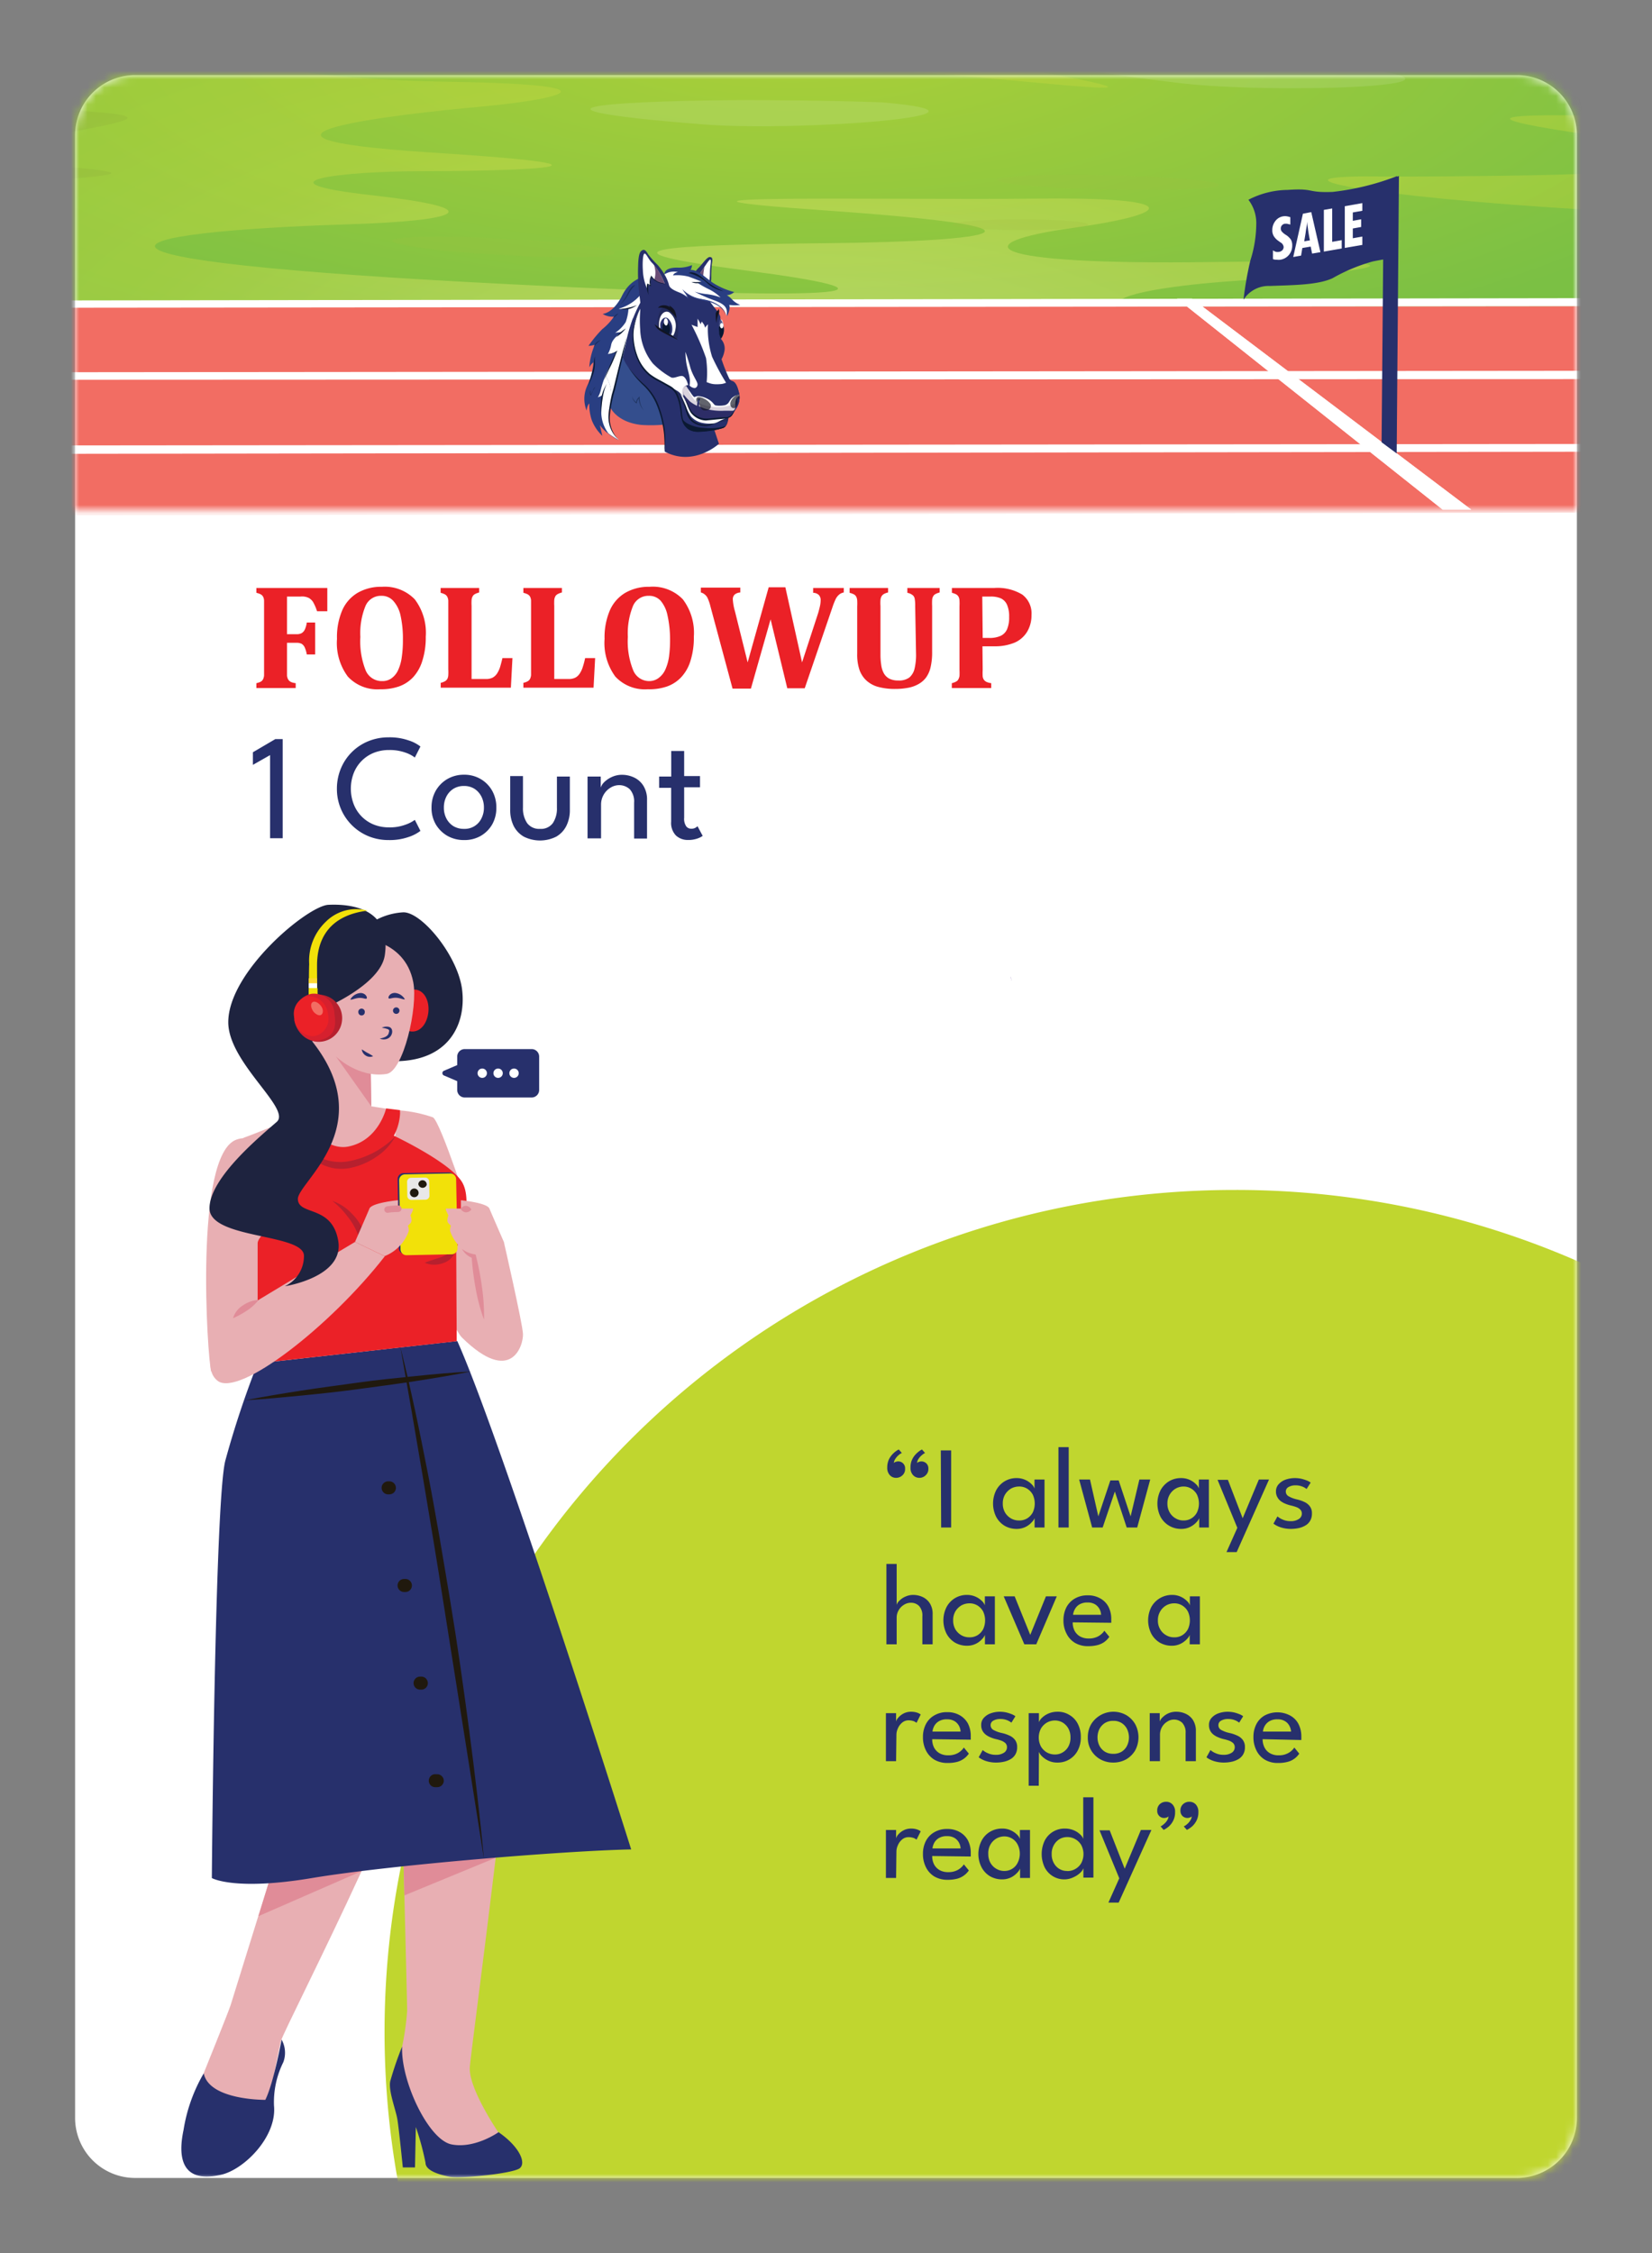 <svg xmlns="http://www.w3.org/2000/svg" width="198" height="270" fill="none"><rect width="100%" height="100%" fill="#808080" stroke="none"/><g clip-path="url(#a)"><path fill="#fff" d="M181.8 9H16.2A7.2 7.2 0 0 0 9 16.2v237.6a7.2 7.2 0 0 0 7.2 7.2h165.6a7.2 7.2 0 0 0 7.2-7.2V16.2a7.2 7.2 0 0 0-7.2-7.2z"/><mask id="b" width="180" height="252" x="9" y="9" maskUnits="userSpaceOnUse" style="mask-type:luminance"><path fill="#fff" d="M181.8 9H16.2A7.2 7.2 0 0 0 9 16.2v237.6a7.2 7.2 0 0 0 7.2 7.2h165.6a7.2 7.2 0 0 0 7.2-7.2V16.2a7.2 7.2 0 0 0-7.2-7.2z"/></mask><g mask="url(#b)"><mask id="c" width="185" height="79" x="5" y="-17" maskUnits="userSpaceOnUse" style="mask-type:luminance"><path fill="#fff" d="M189.52-16.43H5.66v77.58h183.86v-77.58z"/></mask><g mask="url(#c)"><path fill="url(#d)" d="M190.311-16.59H5.051v61.31h185.26v-61.31z"/><path fill="url(#e)" d="M4.82 7.09v36.64H190.5V6.15L4.82 7.09z"/><g opacity=".43" style="mix-blend-mode:multiply"><path fill="url(#f)" d="M148.18 33.65c18-1.23 25.55-2.66-2.77-2.25-28.32.41-29.59-2.31-16.95-4.07 12.64-1.76 13.3-3.73-4.13-3.53-17.43.2-54.33-.61-25.12 1.44 29.21 2.05 20.66 3.69 0 3.9-20.66.21-28.67.82-9.75 3.28s15.77 3.86-28.39 1.64c-58.39-2.94-48.28-6.27-19.25-7.18 13.09-.41 17.39-1.84 2.77-3.48-14.62-1.64-3.25-2.88 5.57-2.88s30.19-.41 1.59-2.24c-28.6-1.83-3.53-4.65 5.57-5.47 9.1-.82 18-2.64-3-3-21-.36-31.86-3.03-10.59-5.08C65 2.68 87.39 2.41 87.39 2.41c9.09.14 36.06 1.14 22.06 2.7-14 1.56-16.26 2.49-2.1 3.37 14.16.88 40 4.25 15-.3-23.59-4.3 38.19-3.37 68.17-1.61V-5.74l-185.7.95v41.61h129.62c-2.05-1.26 4.56-2.54 13.74-3.17zM47.18-3c19.34-1.52 60.39-1.89 60.39-1.89 16.16-.33 53.58 1.44 29.49 1.89-24.09.45-27.51-.24-17.74.59 9.77.83 35.94 2.22 18.68 2.22-17.26 0-61-2.94-47.77-1.16 13.23 1.78 27.62 2.8 3.84 2.13C70.29.11 32.28 4.32 42.92 2 53.56-.32 67.51-.81 60.73-1.83 53.95-2.85 28.5-1.56 47.18-3z"/><path fill="url(#g)" d="M190.5 16.16v-2.32c-10.89-.15-14.36.22 0 2.32z"/><path fill="url(#h)" d="M165.31 21.15c-14.8-.18-1.52 2.44 25.19 4v-4.37c-3.95.28-20.59.42-25.19.37z"/></g><path fill="#A0BD41" d="M126.61 4.48s-26.86.24-10.1 1.82c16.76 1.58 13.11 1.47 7.55 1.83-5.56.36.77 1.58 11.61.61 10.84-.97 13.82-1.46 6-1.77-7.82-.31-18.95-1.28-12.82-1.64 6.13-.36-2.24-.85-2.24-.85z" opacity=".17"/><path fill="#A0BD41" d="M130.42 26.92c0 .36-3.64.65-8.13.65s-8.13-.29-8.13-.65c0-.36 3.64-.64 8.13-.64s8.13.28 8.13.64z" opacity=".21"/><path fill="#A0BD41" d="M73.66 30.32c0 .55-6.06.66-13.42.25-7.36-.41-13.3-1.18-13.24-1.72.06-.54 6-.66 13.4-.25 7.4.41 13.3 1.18 13.26 1.72zm72.46-8.15c0 .48-6 .73-13.4.56-7.4-.17-13.34-.73-13.32-1.19.02-.46 6-.74 13.4-.56 7.4.18 13.34.71 13.32 1.19z" opacity=".17"/><path fill="#fff" d="M105.64 12.26s-15.7-.59-28.43 0-4.54 1.74 7.06 2.65c11.6.91 38.78-1.19 21.37-2.65zm57.201-4.1s-15.66-1.22-28.4-1.11c-12.74.11-4.64 1.53 6.89 2.9 11.53 1.37 38.8.37 21.51-1.79z" opacity=".11"/><path fill="#808D38" d="M4.82 13v3.51c12.91-2.4 14.96-2.68 0-3.51zm2.04 6.9-2-.15v1.94c9.14-.69 12.41-.94 2-1.79z" opacity=".13"/><path fill="#F26D63" d="m4.82 36.82 185.89-.13-.92 24.75-185.56.32.59-24.94z"/><path fill="#fff" d="m4.23 36.01 187.58-.28v.96l-187.58.19v-.87zm0 8.6 187.58-.18v1l-187.58.08v-.9zm0 8.77 189.67-.18v.93l-189.67.26v-1.01z"/><path fill="#fff" d="M142.87 35.79h-1.79l31.84 25.29h3.42l-33.47-25.29z"/><path fill="#fff" d="M142.87 35.79h-1.79l31.84 25.29h3.42l-33.47-25.29z"/></g><path fill="#27306C" d="M167.45 21.1a30.83 30.83 0 0 1-7.72 1.9c-3.17.12-2.12-.47-5.41-.24-1.634.02-3.24.425-4.69 1.18.64.84.972 1.874.94 2.93a14.674 14.674 0 0 1-.71 4.35 40.441 40.441 0 0 0-.82 4.7 3.558 3.558 0 0 1 3.17-1.65c2.82-.11 5.76-.11 7.52-.94a20.865 20.865 0 0 1 4.81-2c1.77-.35 2.71-.47 2.71-.47l.2-9.76z"/><path fill="#27306C" d="m165.59 53 1.81 1.34.27-33.25-1.81.64-.27 31.27z"/><path fill="#fff" d="M152.57 31.05V30c.111.082.237.143.37.18a.918.918 0 0 0 .37 0 .682.682 0 0 0 .4-.21.564.564 0 0 0 .14-.38.719.719 0 0 0-.39-.55.906.906 0 0 1-.16-.12 1.994 1.994 0 0 1-.63-.62 1.339 1.339 0 0 1-.18-.71 1.768 1.768 0 0 1 .37-1.11 1.449 1.449 0 0 1 1.36-.56c.146.024.29.06.43.11v.88l-.41-.1H154a.59.59 0 0 0-.36.2.55.55 0 0 0-.13.38.534.534 0 0 0 .1.33c.137.161.299.3.48.41.253.152.472.357.64.6.106.207.158.438.15.67.012.415-.126.82-.39 1.14a1.66 1.66 0 0 1-1 .58 1.449 1.449 0 0 1-.46 0 1.077 1.077 0 0 1-.46-.07zm2.43-.25 1.16-5.19 1-.19 1.1 4.8-1 .17-.17-.84-1 .17-.15.91-.94.17zm1.33-1.88.67-.12a18.606 18.606 0 0 1-.33-2.25c0 .39-.11.77-.16 1.17-.05.4-.13.79-.19 1.2h.01zm2.34 1.23v-5l1-.17v4l1.14-.2v1l-2.14.37zm2.51-.44v-5l2.1-.37v.92l-1.14.2v1l1-.18v.92l-1 .18v1.17l1.14-.2v1l-2.1.36z"/><path fill="#C0D62F" d="M191.7 152.32a102.392 102.392 0 0 0-43.7-9.72c-56.28 0-101.91 45.17-101.91 100.89S91.72 344.38 148 344.38a102.271 102.271 0 0 0 43.7-9.73V152.32z"/><path fill="#E8AFB3" d="M60.39 148.83s2.21 9.64 2.29 11c.08 1.36-1.39 6.28-7.31.46-1.15-1.12-5.2-10.66-5.2-10.66s6.46-3.42 10.22-.8zm-32.08-12.25c-5.07 1.89-3.45 26.22-3 27.78 0 0 3.42-2.49 6.22-8.93 3.23-7.38 1.74-20.71-3.22-18.85z"/><path fill="#E8AFB3" d="M34 134.44s-3.24 1.35-4.7 1.87c-2.13.74 2.48 13.36 2.48 13.36S37 146.88 37 142a10.216 10.216 0 0 0-3-7.56z"/><path stroke="#20190E" stroke-linecap="round" stroke-linejoin="round" stroke-width=".39" d="M31 141.58c1.11 2.47 1.25 5.25 1.38 7.95"/><path fill="#E8AFB3" d="M48 133.07c1.326.115 2.633.394 3.89.83.92.51 4.64 12.08 4.64 12.08s-8.74-3-9.43-4.82c-.69-1.82.9-8.09.9-8.09z"/><path fill="#27306C" d="M48.2 245.24a40.375 40.375 0 0 0-1.43 4.18c-.23 1.15.67 3.41.86 4.57.19 1.16.65 5.75.65 5.75h1.46l.1-4.84c.483 1.398.87 2.828 1.16 4.28 0 .92 1.56 1.41 2.87 1.67s7.55-.38 8.4-1c.85-.62 0-2.61-2.54-4.35 0 0-4.94 1-6.24.25-1.3-.75-3.71-3.11-5.29-10.51z"/><path fill="#E8AFB3" d="M61.58 196.81c1.24 1.95-5.08 48.36-5.27 50.9-.19 2.54 3.42 7.82 3.42 7.82s-2.82 2-5.61 1.45c-2.79-.55-6.12-7.68-5.92-11.74a32.35 32.35 0 0 0 .6-4.26c0-1.3-1.06-42.17-1.06-42.17s12.61-3.96 13.84-2z"/><path fill="#E08C98" d="m59.41 222.63-10.94 4.51-.2-7.71 11.14 3.2z"/><path fill="#342838" d="m42.89 212.84 3.08-6.39 3.23 1.65-6.31 4.74z"/><path fill="#E8AFB3" d="M33.64 244.66s-1.28 6.15-1.3 7c0 0-8.63 4.27-7.92-3.23 0 0 3.12-7.72 3.23-8.17.11-.45 11-34.91 12.6-41.89 0 0 10.33-.82 11.18 2.72 1.42 5.91-17.25 41.67-17.79 43.57z"/><path fill="#E08C98" d="m43.34 224.23-12.37 5.4 3.16-10.2 9.21 4.8z"/><path fill="#27306C" d="M31.8 251.64s-6.73.07-7.38-3.18a19.487 19.487 0 0 0-2.42 6.78c-.52 2.46-.8 6.61 4.53 5.37 2.77-.65 6.67-4.57 6.31-8.27a10.75 10.75 0 0 1 1.12-5.22 3.24 3.24 0 0 0-.21-2.7s-.95 5.22-1.95 7.22z"/><path fill="#E8AFB3" d="m37.56 133.07-1.73.52s2 5.49 6.19 4.72c4.19-.77 4.26-5.45 4.26-5.45l-1.78-.28-6.94.49z"/><path fill="#27306C" d="M30.88 163.38A113.373 113.373 0 0 0 27 175.06c-1.26 5-1.61 50-1.61 50s2.68 1.56 12 0 30.21-3.27 38.26-3.43c0 0-15.36-48.65-20.84-60.92l-23.93 2.67z"/><path fill="#EB2127" d="m35.83 133.59-1.87.85s2.84 6.07 8.5 5a6.42 6.42 0 0 0 5.5-6.4l-1.68-.21s-.88 3.78-4.44 4.55c-3.23.73-6.01-3.79-6.01-3.79z"/><path fill="#EB2127" d="M46.83 135.92s6.77 3.13 8.46 5.6c1.69 2.47-.61 8.15-.61 8.15l.06 11.06-23.86 2.65v-14.37c0-1.39 4.74-3.47 4.95-12.64a9.507 9.507 0 0 0 11-.45z"/><path fill="#B7202E" d="M39.83 143.92a5.49 5.49 0 0 1 2.27 1.45 6.066 6.066 0 0 1 1.53 2.33 2.73 2.73 0 0 1-.79 2.76 3.055 3.055 0 0 1-2.59.83 3.618 3.618 0 0 0 2.14-1.24 2.303 2.303 0 0 0 .5-2.13 7.63 7.63 0 0 0-1.24-2.14 9.436 9.436 0 0 0-1.82-1.86zm14.85 5.75a2.355 2.355 0 0 1-1.52 1.68c-.364.139-.75.21-1.14.21-.383 0-.761-.081-1.11-.24.72-.29 1.36-.45 2-.69a9.315 9.315 0 0 0 1.77-.96zm-18.87-12.61a9.507 9.507 0 0 0 2.77 1.76 5.768 5.768 0 0 0 3.09.36 10.515 10.515 0 0 0 5.72-3A7.06 7.06 0 0 1 45 138.7a8.49 8.49 0 0 1-3.21 1.3 6.034 6.034 0 0 1-1.79 0 6.378 6.378 0 0 1-4.19-2.89v-.05z"/><path fill="#27306C" d="m48.518 150.272 5.409-.09a.71.71 0 0 0 .698-.721l-.137-8.269a.71.71 0 0 0-.722-.698l-5.41.089a.71.71 0 0 0-.697.722l.137 8.269a.71.71 0 0 0 .722.698z"/><path fill="#F2E109" d="m48.73 150.421 5.41-.108a.711.711 0 0 0 .695-.725l-.165-8.27a.71.71 0 0 0-.724-.695l-5.41.108a.71.71 0 0 0-.696.724l.165 8.27a.71.71 0 0 0 .725.696z"/><path fill="#E9E8E8" d="m49.308 143.794 1.69-.028a.48.48 0 0 0 .472-.488l-.028-1.689a.48.48 0 0 0-.488-.472l-1.69.028a.48.48 0 0 0-.472.488l.028 1.689a.48.48 0 0 0 .488.472z"/><path fill="#20190E" d="M51.14 142a.519.519 0 0 1-1-.09.497.497 0 0 1 .358-.453.48.48 0 0 1 .203-.017.51.51 0 0 1 .44.56zm-.97 1a.52.52 0 1 1-.47-.57.528.528 0 0 1 .47.57z"/><path fill="#E8AFB3" d="M42.55 148.83s1.44-3.3 1.73-4c.29-.7 3.42-1 3.42-1v1h1.77c.17 0-.28.82-.28.82s.29.65 0 .94l-.3.3c.081.203.115.422.1.64a4.996 4.996 0 0 1-2.89 3l-3.55-1.7z"/><path stroke="#E08C98" stroke-linecap="round" stroke-linejoin="round" stroke-width=".78" d="M47.73 144.85s-.77 0-1.28.1"/><path fill="#E8AFB3" d="M60.39 148.83s-1.44-3.3-1.73-4c-.29-.7-3.42-1-3.42-1v1h-1.77c-.17 0 .28.82.28.82s-.29.65 0 .94l.3.3a1.45 1.45 0 0 0-.1.64 4.997 4.997 0 0 0 2.89 3l3.55-1.7z"/><path fill="#E08C98" d="M55.21 144.85a.75.75 0 0 1 .67-.34.769.769 0 0 1 .61.44.799.799 0 0 1-.298.252.8.8 0 0 1-.382.078.774.774 0 0 1-.6-.43z"/><path fill="#E8AFB3" d="M42.55 148.83s-12.88 7.69-13.88 8.39c-1 .7-5.16 6.15-2.62 8.23s13.59-6.56 20.07-14.9l-3.57-1.72z"/><path fill="#E08C98" d="M31 155.78c-.4.504-.88.94-1.42 1.29-.524.346-1.076.647-1.65.9a2.738 2.738 0 0 1 1.21-1.55 3.604 3.604 0 0 1 1.86-.64zm24.37-6.11c.437.338.954.558 1.5.64a.19.19 0 0 1 .18.15v.06c.315 1.238.555 2.493.72 3.76a23.48 23.48 0 0 1 .24 3.86 22.022 22.022 0 0 1-1-3.73 32.598 32.598 0 0 1-.48-3.83l.2.21a2.192 2.192 0 0 1-.82-.45 2.643 2.643 0 0 1-.54-.67z"/><path fill="#20190E" d="m58 222.75-4.85-30.67c-.8-5.11-1.65-10.21-2.51-15.32-.86-5.11-1.74-10.19-2.64-15.28 1.26 5 2.31 10.09 3.3 15.18.99 5.09 1.83 10.19 2.68 15.3.85 5.11 1.57 10.23 2.25 15.36.68 5.13 1.29 10.27 1.77 15.43z"/><path fill="#20190E" d="M29.44 167.8c2.23-.45 4.47-.81 6.71-1.16 2.24-.35 4.49-.63 6.74-.95 2.25-.32 4.5-.54 6.75-.77 2.25-.23 4.52-.44 6.79-.56-2.23.45-4.47.81-6.71 1.16-2.24.35-4.49.63-6.74.94-2.25.31-4.5.55-6.75.77-2.25.22-4.52.44-6.79.57z"/><path fill="#1E233F" d="M43.27 111.56a7.853 7.853 0 0 1 5.09-2.23c2.21 0 6.4 5.09 7 9.08.7 4.84-2.21 10.74-12.83 8.12-13.66-3.36-4.35-12.74.74-14.97z"/><path fill="#E8AFB3" d="m37.42 124.18.14 8.88 4.14 2.87 2.8-3.35-.13-8.51-6.95.11z"/><path fill="#E08C98" d="m40.27 126.61 4.23 5.97-.07-4.68-4.16-1.29z"/><path fill="#EB2127" d="M51.34 121.32c-.16 1.4-1 2.39-2.05 2.29-1.05-.1-1.72-1.37-1.56-2.77.16-1.4 1-2.36 2.06-2.25 1.06.11 1.7 1.33 1.55 2.73z"/><path fill="#E8AFB3" d="M40.27 126.61s2.68 2.62 6.06 2.09c2-.3 3.79-8 3.2-11-1-5.26-6.8-5.59-7.93-5.2-.92.32-3.31 5.16-3.56 8-.14 1.6.96 4.35 2.23 6.11z"/><path fill="#1E233F" d="M39.36 108.43c-2.47.11-12 8-12 14.07 0 4.86 7.59 10.37 5.81 11.94-1.78 1.57-8.06 6.67-8.06 10.36 0 3.69 11.21 3 11.32 5.65a4.002 4.002 0 0 1-2.29 3.69s7.13-1.08 6.4-5.43c-.73-4.35-4.76-3-4.84-5-.08-2 9.85-8.64 1.73-18.9l1.34-3.94s6.83-2.82 7.35-6.4c.75-5.14-3.23-6.2-6.76-6.04z"/><path fill="#27306C" d="M45.76 123.16c.251-.124.536-.162.81-.11a.518.518 0 0 1 .4.33.81.81 0 0 1 0 .49.94.94 0 0 1-.63.64c-.27.079-.56.062-.82-.05.53-.1 1-.27 1.08-.7.07-.25.08-.32-.12-.43a3.489 3.489 0 0 0-.72-.17z"/><path fill="#B7202E" d="M41 122.21a2.801 2.801 0 1 1-5.586-.414 2.801 2.801 0 0 1 5.587.414z"/><path fill="#20190E" d="M38.65 123.74a2.102 2.102 0 0 1-1.26-.25 1.183 1.183 0 0 1-.55-1.23 1.697 1.697 0 0 1 .67-1.16 1.442 1.442 0 0 1 1.26-.22c-.401.021-.783.18-1.08.45a1.589 1.589 0 0 0-.47 1 .89.89 0 0 0 .34.94c.33.223.7.383 1.09.47z"/><path fill="#27306C" d="M43.72 121.29a.378.378 0 0 1-.223.366.385.385 0 0 1-.422-.07.388.388 0 0 1-.125-.266.389.389 0 0 1 .549-.416.382.382 0 0 1 .212.249.389.389 0 0 1 .01.167v-.03zm4.16-.2a.388.388 0 0 1-.222.372c-.07.033-.148.044-.224.033a.393.393 0 0 1-.322-.29.39.39 0 1 1 .768-.115zM42 119.75a1.548 1.548 0 0 1 1.2-.75c.62 0 .85.52.75.65-.1.13-.42-.1-.93-.06-.51.04-1.02.31-1.02.16zm6.51-.03a1.518 1.518 0 0 0-1.18-.73c-.62 0-.85.52-.75.64.1.12.42-.09.93-.06s1 .3 1 .15zm-5.15 6.04c.28.15.46.3.68.41.22.11.42.23.68.4a.923.923 0 0 1-.88-.07 1.007 1.007 0 0 1-.48-.74z"/><path fill="#20190E" d="M46.67 177.52h-.15a.78.78 0 1 0 0 1.56h.15a.78.78 0 1 0 0-1.56zm1.92 11.7h-.16a.78.78 0 1 0 0 1.56h.16a.777.777 0 0 0 .78-.78.78.78 0 0 0-.78-.78zm1.91 11.7h-.15a.78.78 0 1 0 0 1.56h.15a.778.778 0 0 0 .78-.78.782.782 0 0 0-.78-.78zm1.91 11.7h-.15a.775.775 0 0 0-.8.456.78.78 0 0 0 .8 1.094h.15a.78.78 0 0 0 .78-.77.791.791 0 0 0-.78-.78z"/><path fill="#F2E109" d="M38.05 120.17S38 118 38 115.68c0-3.22 1.53-6 6.06-6.55a5.152 5.152 0 0 0-5 1.32 6.448 6.448 0 0 0-2 5.09c-.07 1.53 0 4.65 0 4.65l.99-.02z"/><path fill="#F2E109" d="M37 120.19h1.06v-1.76H37v1.78"/><path fill="#FFD832" d="M37 117.83h1v-.59h-1v.59z"/><path fill="#fff" d="M37 117.83v.58h1v-.58h-1z"/><path fill="#D6202E" d="M35.3 122.18a2.598 2.598 0 0 1 2-3.08 2.454 2.454 0 0 1 1.924.567 2.437 2.437 0 0 1 .856 1.813c.24 1.53.08 2.81-1.89 3.21-1.32.27-2.72-1-2.93-2.51"/><path fill="#EB2127" d="M35.28 122a2.14 2.14 0 0 1 1.63-2.62 2.357 2.357 0 0 1 2.4 2.2 2.12 2.12 0 0 1-1.65 2.59 2.299 2.299 0 0 1-2.38-2.17z"/><path fill="#F26D63" d="M37.54 121.19c-.29-.42-.34-.89-.1-1.08.24-.19.68 0 1 .4.32.4.33.88.09 1.08-.24.2-.67 0-1-.4"/><path fill="#27306C" d="M55.7 131.52h8.02a.9.9 0 0 0 .9-.9v-4a.9.9 0 0 0-.9-.9H55.7a.9.9 0 0 0-.9.9v4a.9.9 0 0 0 .9.9z"/><path fill="#27306C" d="m53.18 128.33 2.34-1v2.54l-2.34-1a.307.307 0 0 1-.157-.27.307.307 0 0 1 .157-.27z"/><path fill="#fff" d="M61.61 129.17a.56.56 0 1 0 0-1.12.56.56 0 0 0 0 1.12zm-1.91 0a.56.56 0 1 0 0-1.12.56.56 0 0 0 0 1.12zm-1.9 0a.56.56 0 1 0 0-1.12.56.56 0 0 0 0 1.12z"/><path fill="#293E82" d="M71.59 43a4.233 4.233 0 0 1-.5.45c-.193.154-.35.349-.46.57A8.08 8.08 0 0 1 72.82 39c.8-.57.8-1.05.8-1.05a2.36 2.36 0 0 1-1.38-.32c.41-.11 1.2-.27 2.16-1.89.28-.48 1.26-3.34 5.34-2.65.67.11 1.65-.1 2.09 0l-.49.64-3.24 4.11s-1 3.95-1.78 4.94a46.843 46.843 0 0 0-2.78 5.73s-.05.16-.11.43l-.34-.23a7.3 7.3 0 0 1-.93-.85l-.29-.33-.12-.15c-.66-.85-1.07-1.78-.73-2.34a2.91 2.91 0 0 0 .57-2.04z"/><path fill="#0B1932" d="M76.13 34.18c-.34 0-.57.31-1 1.15a5.405 5.405 0 0 1-.82 1.19 4.29 4.29 0 0 0 1-1.23c.21-.414.486-.79.82-1.11z" opacity=".45"/><path fill="#293E82" d="M73.85 37.52a6.81 6.81 0 0 1-1.67 1.93 15.274 15.274 0 0 0-1.65 2 3.661 3.661 0 0 0 2.52-1.24 6.12 6.12 0 0 0 .8-2.69z"/><path fill="#fff" d="M72 46.77c.144-.603.332-1.194.56-1.77.12-.3.26-.6.41-.89a16.15 16.15 0 0 0 .89-2 2.1 2.1 0 0 1-1 .31 3.57 3.57 0 0 0 .4-1.14c.19-.84 1.29-1.45 1.31-1.49-.15 0-.82.08-.85.1a4.26 4.26 0 0 0 1.28-1.3c.18-.513.292-1.048.33-1.59-.39.07-.79.07-1.18 0a5.329 5.329 0 0 0 2.95-2.1c.55-.63 1.63-.53 2.46-.61.451-.06.905-.093 1.36-.1l-2.82 3.65s-1 3.95-1.78 4.94a46.85 46.85 0 0 0-2.78 5.73s-.05.16-.11.43l-.34-.23a3.931 3.931 0 0 0 1.06 4 7.862 7.862 0 0 1-1.24-.79 4.25 4.25 0 0 1-.84-2.35 10.18 10.18 0 0 1 .09-1.71c0-.32.07-.54.07-.54-.108.089-.23.16-.36.21-.08.035-.164.062-.25.08a1 1 0 0 0 .13-.23c.108-.192.192-.397.25-.61z"/><path fill="#344E8D" d="M75.87 38.13c-.27.64-.57 2.11-1.24 4.58-.89 2.3-1 4.65-1.54 6 0 0 .71 1.87 3.75 2.21a17.25 17.25 0 0 0 4.64-.31s-.57-2.1-.88-3.63a25.537 25.537 0 0 1-.29-4.29l-4.44-4.56z"/><path fill="#875941" d="m72.48 51-.09-.17.16-.42c-.03.15-.05.34-.07.59z"/><path fill="#27306C" d="M75 41.22a16.48 16.48 0 0 1 2.83-6.67l5.64 6.12a42.36 42.36 0 0 0 .91 6.83c.67 2.4 1.79 5.68 1.79 5.68s-3 2.79-6.5.94a21.148 21.148 0 0 0-.14-3.12 18.397 18.397 0 0 0-1-3.1c-.61-1.43-3.22-3.12-3.94-5.23a39.268 39.268 0 0 1-1.24 4.94c.56-1.83 1.14-4.16 1.65-6.39z"/><path fill="#27306C" d="M80.29 34.23a7.91 7.91 0 0 0-1.47-2.48 11.606 11.606 0 0 1-1.14-1.28c-.26-.43-.46-.7-.83-.39-.37.31-.36 1.55-.38 2.21-.018 1.06.042 2.12.18 3.17.06.49.13 1 .14 1.42.18.26 1.18-.17 1.18-.17l2.32-2.48z"/><path fill="#fff" d="M79.77 34.29a7.61 7.61 0 0 0-1.56-2.73c-.49-.46-.71-1.13-.94-1.17-.23-.04-.28 1.21-.22 2a5.86 5.86 0 0 0 .89 2.91c.29.27.28 0 .68-.38.353-.262.74-.474 1.15-.63z"/><path fill="#492455" d="M78.31 33.78a2.58 2.58 0 0 0 .2-1.55 4.214 4.214 0 0 0-.12-.48 8.05 8.05 0 0 1 1.38 2.54 4.77 4.77 0 0 0-1.15.62c-.4.34-.39.65-.68.38a1.62 1.62 0 0 1-.31-.51 4 4 0 0 0 .68-1z" opacity=".81"/><path fill="#27306C" d="M78 34.25a1.459 1.459 0 0 1 .11-1.13c.262.389.656.67 1.11.79.252.018.495.097.71.23L78.23 36s-.21-.3-.44-.59a2.18 2.18 0 0 1-.17-1.31c.12.065.247.116.38.15zm6.73 1.81c.305-.887.48-1.813.52-2.75a15.7 15.7 0 0 1 .07-1.68c.09-.48.13-.81-.24-.83-.37-.02-1 1-1.41 1.35a5.561 5.561 0 0 0-1.33 2.57c-.19 1-.25 1.67-.25 1.67l2.64-.33z"/><path fill="#fff" d="M84.56 35.75c.34-1.01.518-2.065.53-3.13 0-.66.18-1.34.07-1.5-.11-.16-.71.88-1.16 1.48a5.88 5.88 0 0 0-.75 2.54c0 .39-.08.49.33.45a2.67 2.67 0 0 1 .98.16z"/><path fill="#492455" d="M84 32.6c.14-.18.29-.4.43-.61-.07.33-.118.663-.14 1a7.64 7.64 0 0 0 .33 2.56l-.06.19a2.66 2.66 0 0 0-1-.16c-.41 0-.31-.06-.33-.45A5.88 5.88 0 0 1 84 32.6z" opacity=".81"/><path fill="#fff" d="M86.49 38.28a1.671 1.671 0 0 1 .16 1.28c-.2.65-.52.76-.52.76s-.21 0-.25-.73a1.7 1.7 0 0 1 .61-1.31z"/><path fill="#4C5588" d="M86 39.5a1.49 1.49 0 0 0 .37 1.09 1.83 1.83 0 0 0 .39-1 1.999 1.999 0 0 0-.5-1.46A2.74 2.74 0 0 0 86 39.5z"/><path fill="#081732" d="M86.54 38.74A1.58 1.58 0 0 1 86.7 40c-.19.65-.51.77-.51.77s-.22 0-.25-.73a1.741 1.741 0 0 1 .6-1.3z"/><path fill="#fff" d="M86.31 38.93a.38.38 0 0 0 .13.41c.1 0 .22 0 .25-.21a.37.37 0 0 0-.13-.41c-.1-.05-.22.04-.25.21z"/><path fill="#27306C" d="M85.66 48.5c1.11 1 1.71 1.2 1.66 1.52-.1.56-.19 1.1-.71 1.29a12.5 12.5 0 0 1-2.88.4c-.63 0-1.91-.07-2.08-2.24-.08-1.1-.48-2.68-1.29-3.07 0 0 4.18 1.13 5.3 2.1z"/><path fill="#111422" d="M85.66 48.5c1.11 1 1.71 1.2 1.66 1.52 0 .15 0 .3-.09.45h-.12l-.51.07c-.23 0-2.32.5-3.6-.7-.26-.25-.44-.56-.68-.84a5.196 5.196 0 0 0-.85-.84 2.73 2.73 0 0 0-1.07-1.75s4.14 1.12 5.26 2.09z" opacity=".2"/><path fill="#0B1932" d="M82.31 50.7a4.42 4.42 0 0 0 2 .57c.551.06 1.108.06 1.66 0a5.51 5.51 0 0 0 1-.22.85.85 0 0 1-.37.26c-.941.245-1.908.379-2.88.4a1.81 1.81 0 0 1-2-1.58c.158.226.358.42.59.57z"/><path fill="#27306C" d="M86.89 50.16a14.3 14.3 0 0 1-1.83.72 2.24 2.24 0 0 1-2.7-1.49c-.244-.898-.58-1.77-1-2.6a6.081 6.081 0 0 1 3 2.05 3.26 3.26 0 0 0 2.53 1.32z"/><path fill="#0B1932" d="M86.89 50.16c-.6.344-1.233.625-1.89.84a2.562 2.562 0 0 1-2-.42 2 2 0 0 1-.63-.85c-.13-.34-.21-.66-.31-1a16.204 16.204 0 0 0-.68-1.92c.335.596.613 1.222.83 1.87.12.31.21.66.33 1a2 2 0 0 0 .58.76 2.48 2.48 0 0 0 1.86.43 16.04 16.04 0 0 0 1.91-.71z"/><path fill="#fff" d="M84.25 50.69a2.5 2.5 0 0 1-1.43-.78 4.557 4.557 0 0 1-.6-1.21c-.07-.17-.84-1.91-.84-1.91a6.08 6.08 0 0 1 3 2.05 3.26 3.26 0 0 0 2.56 1.32c-.7.23-.76.41-1.32.57a4.168 4.168 0 0 1-1.37-.04z"/><path fill="#27306C" d="M78.42 45.3c1.89 1.07 2.18 1.23 2.85 1.63A4.27 4.27 0 0 1 82.69 49 2.13 2.13 0 0 0 85 50.27c.75-.13 1.72-.12 2.26-.23.54-.11.62-.62 1-1.11a2.42 2.42 0 0 0 .26-2.06 2.29 2.29 0 0 0-1-1.35.764.764 0 0 1-.11-.14 20.065 20.065 0 0 1-.93-2.33c.192-.351.317-.734.37-1.13a1.69 1.69 0 0 0-.39-1.24 3.17 3.17 0 0 1-.29-2.13c.21-.62.1-.74 0-1-.32-.41-.94-1.18-1.23-1.63a14.16 14.16 0 0 0-4.81-1.84c-2.07-.18-2 .77-2.58 1.55a9.51 9.51 0 0 0-1.62 4.49c-.05 1.64.57 4.1 2.49 5.18z"/><path fill="#27306C" d="M86.12 39.85a3.38 3.38 0 0 1 0-2.27c.27.38.29.45.1 1-.075.46-.075.93 0 1.39a.94.94 0 0 1-.1-.12z"/><path fill="#fff" d="M84.62 42.91a28.304 28.304 0 0 0-1.74-4c.2.09.73.28.73.28v-1c.138.213.259.437.36.67l.14-.33.22.3c.093.142.154.302.18.47 0-.1.34-.44.34-.44-.067 1.32.103 2.64.5 3.9a28.975 28.975 0 0 0 1.67 3.1c.2.24-.34.62-.34.62a1.87 1.87 0 0 1-2-.55c.11-1.005.09-2.02-.06-3.02zm-8.75-2.76c.058-1.1.351-2.174.86-3.15v.32a14.003 14.003 0 0 0 0 2.15 6.86 6.86 0 0 0 1.52 4.09 9.742 9.742 0 0 0 2.14 1.64c.38.26 1.15-.33 1.53-.08.6.39.6 1.8 1.09 2.28.477.462.922.956 1.33 1.48a8 8 0 0 1 .85 1.35h-.17A2.13 2.13 0 0 1 82.69 49a4.27 4.27 0 0 0-1.42-2.1c-.67-.4-1-.56-2.85-1.63-1.85-1.07-2.54-3.51-2.55-5.12z"/><path fill="#0B1932" d="M87.32 50c-.07.45-.13 1-.58 1.26a6.217 6.217 0 0 1-1.4.34c-.473.075-.95.125-1.43.15a2.41 2.41 0 0 1-1.41-.3 2 2 0 0 1-.79-1.22c-.14-.47-.13-1-.22-1.42a5.79 5.79 0 0 0-.39-1.35 1.89 1.89 0 0 0-.85-1L79 45.74a7.814 7.814 0 0 1-1.21-.74 5.3 5.3 0 0 1-1.57-2.4 7.4 7.4 0 0 1-.38-2.84 8.7 8.7 0 0 1 .89-2.76 8.55 8.55 0 0 0-.79 2.73 7.17 7.17 0 0 0 .41 2.79 5.15 5.15 0 0 0 1.55 2.31c.378.282.78.53 1.2.74l1.25.7c.438.25.768.653.93 1.13.177.452.304.921.38 1.4.08.48.07 1 .19 1.41a2 2 0 0 0 .72 1.14 2.27 2.27 0 0 0 1.34.29c.476-.019.95-.062 1.42-.13a6.376 6.376 0 0 0 1.38-.28c.44-.23.52-.76.61-1.23z"/><path fill="#293E82" d="M81.12 32.59c.56 0 .91-.22 1.69-.24.78-.02 1.54.74 2.63 1.54A8.813 8.813 0 0 0 88 35a1.53 1.53 0 0 1-.88.38c.224.128.426.29.6.48a2.59 2.59 0 0 0 1 .68 4.67 4.67 0 0 1-1.32 0c.19.49-.25 1.34-.25 1.34-.38-1.65-2.62-1.92-3.36-2.07a4.79 4.79 0 0 1-1.71-.81c.166.218.288.466.36.73 0 0-.31-.22-.73-.48s-1.36-.56-1.46-1.06a4.43 4.43 0 0 0-.61-1.29 2.84 2.84 0 0 1 1.48-.31z"/><path fill="#27306C" d="M81.89 47.52c.289.468.53.964.72 1.48A2.25 2.25 0 0 0 85 50.27c.75-.13 1.72-.12 2.26-.23.54-.11.62-.62 1-1.11a2.42 2.42 0 0 0 .26-2.06c-.19-.85-.5-1.15-.75-1.21-.25-.06-.86.32-1.32.36-1.52.15-1.45-.32-2.21-.25s-.63.73-.91.74c-.28.01-.57-.48-1-.34-.43.14-.33.9-.44 1.35z"/><path fill="#fff" d="M88.38 47.6a1.2 1.2 0 0 0-.24.89c0 .24 0 .66-.29.73-.15.01-.3.01-.45 0h-.57a7.402 7.402 0 0 1-2.25-.22 6.068 6.068 0 0 1-.8-.32 2.179 2.179 0 0 1 .11-.8c0-.13-.17-.18-.22 0a2.36 2.36 0 0 0-.12.75 4.24 4.24 0 0 1-.82-.49 6.775 6.775 0 0 1-.8-.89c0-.4 0-.85.32-1 .147.252.307.495.48.73.16.23.42.67.55.59a.87.87 0 0 1 .51-.09c.166.018.33.051.49.1 1.13.37 1.21.9 1.47 1 .33.055.669.055 1 0a.82.82 0 0 0 .63-.41 4.12 4.12 0 0 1 .25-.38c.106-.113.227-.21.36-.29a1.5 1.5 0 0 1 .57-.2 2.1 2.1 0 0 1 0 .23.75.75 0 0 0-.18.07z"/><path fill="#fff" d="M82.15 42.17s.24.61.57 1.8c.33 1.19 1 1.86.87 2.2a.41.41 0 0 1-.33.34 1 1 0 0 1-.62-.31 2.67 2.67 0 0 0 0-1c-.08-.52-.36-1.38-.42-2-.06-.62-.07-1.03-.07-1.03z"/><path fill="#492455" d="M82.29 46.17a5.377 5.377 0 0 0 1 1.82 4.16 4.16 0 0 0 2 .74c.914.123 1.844.02 2.71-.3a3.24 3.24 0 0 0 .47-.28 2 2 0 0 1-.33.78c-.35.49-.42 1-1 1.11-.58.11-1.51.1-2.26.23A2.25 2.25 0 0 1 82.61 49a8.324 8.324 0 0 0-.72-1.47c-.3-.53-.08-1.33.4-1.36z" opacity=".2"/><path fill="#0B1932" d="M88.19 48.93c-.2.29-.28.63-.51.91-.23.28-.67.3-1 .35l-2.08.2a2.36 2.36 0 0 1-1.84-1c-.36-.64-.51-1.3-.87-1.9.198.287.376.587.53.9.13.315.284.619.46.91a2.28 2.28 0 0 0 1.73.86c.65 0 1.38-.13 2.06-.15.34 0 .71 0 .94-.26.23-.26.39-.55.58-.82z"/><path fill="#111422" d="M85.16 48.43a1.88 1.88 0 0 0-.81-.67 1.23 1.23 0 0 0-.59-.18c-.17 0-.29.08-.31.3-.02.22.13.4.13.27s.16-.35.24-.21c.08.14-.09.35 0 .55.19.46.3.74.81.69a.54.54 0 0 0 .53-.75zm2.41-.27a1.46 1.46 0 0 1 .52-.67c.2-.15.26-.18.36-.18.1 0 .18.08.19.3.01.22-.09.4-.09.27s-.09-.35-.14-.21c-.05.14 0 .35 0 .55-.14.46-.21.74-.53.69-.32-.05-.41-.47-.31-.75z" opacity=".66"/><path fill="#293E82" d="M70.63 48.36a5.903 5.903 0 0 0 .3 2 5.16 5.16 0 0 0 1.26 1.87s-.19-.85-.3-1.28c.286.378.622.714 1 1 .388.301.803.566 1.24.79a3.93 3.93 0 0 1-1.06-4l.09-.34a4.398 4.398 0 0 0-.6-3.4v-.05l-.4-3.63h-.67a15.647 15.647 0 0 0-.37 2.17A8.348 8.348 0 0 1 70.5 46a3.71 3.71 0 0 0-.19 3.2s.06-.65.32-.84z"/><path fill="#fff" d="M71.87 47.53c.13-.05.252-.121.36-.21 0 0 0 .22-.07.54a10.217 10.217 0 0 0-.09 1.71 4.25 4.25 0 0 0 .84 2.35c.388.301.803.566 1.24.79a3.93 3.93 0 0 1-1.06-4l.09-.34a4.4 4.4 0 0 0-.62-3.37 12.994 12.994 0 0 0-.56 1.77 2.689 2.689 0 0 1-.22.61.967.967 0 0 1-.13.23c.076-.02.15-.047.22-.08z"/><path fill="#111422" d="M81.13 40.71c-.38-.24-1.36-.83-1.83-1.09-.47-.26-.51-.47-.51-.75s.13-1.91.74-2a1.4 1.4 0 0 1 1.35.75c.241.504.374 1.052.39 1.61.05.498.002 1-.14 1.48z" opacity=".2"/><path fill="#2F2550" d="M79.34 39.6c-.15-.1-.31-.2-.46-.32a2.005 2.005 0 0 1 0-.35c.08-1.42.69-1.86 1.31-1.55a2.05 2.05 0 0 1 .76 2 1.89 1.89 0 0 1-.32.85 14.1 14.1 0 0 1-1.29-.63z" opacity=".3"/><path fill="#fff" d="m79.35 39.57-.35-.25a3.294 3.294 0 0 1 0-.77c.11-.88.64-1.39 1.19-1.13a2 2 0 0 1 .77 2c-.04.289-.135.567-.28.82-.44-.24-.9-.39-1.33-.67z"/><path fill="#27306C" d="m79.32 39.67-.18-.11a2.318 2.318 0 0 1 0-.38 1.998 1.998 0 0 1 0-.44c.12-.43.39-.72.7-.68.31.04.75.66.74 1.35a1.49 1.49 0 0 1-.23.84 9.465 9.465 0 0 1-1.03-.58z"/><path fill="#081732" d="M79.39 39.72a1.579 1.579 0 0 1 0-.38c-.01-.1-.01-.2 0-.3.08-.31.26-.52.46-.5.2.02.48.44.47.92a1.2 1.2 0 0 1-.2.66c-.24-.12-.49-.26-.73-.4z"/><path fill="#fff" d="M79.58 38.44a.54.54 0 0 0 .17.54c.13.07.26 0 .29-.28a.55.55 0 0 0-.17-.54c-.13-.07-.26.05-.29.28z"/><path fill="#111422" d="M81.27 40.75s-1.54-.72-2.1-1.08a1.72 1.72 0 0 1-.71-.8s.83.62 1.6 1.07a10.3 10.3 0 0 1 1.21.81zm-1.96-4.14a1.241 1.241 0 0 1 1 .21.78.78 0 0 0-.12-.23c.269.152.498.364.67.62.134.288.206.602.21.92a3.413 3.413 0 0 0-.68-.78 1.851 1.851 0 0 0-1.53-.46.77.77 0 0 1 .45-.28z"/><path fill="#0B1932" d="M77.79 35.36a1.88 1.88 0 0 1-.22-1.36h.07l.36.19-.07.06a1.501 1.501 0 0 1 .11-1.17V33l.05.08a2.1 2.1 0 0 0 .77.68c.31.15.71.15 1 .37-.32-.19-.69-.13-1-.29a2.25 2.25 0 0 1-.84-.69h.1c-.164.336-.2.72-.1 1.08v.12L78 34.3l-.38-.22h.08a2.89 2.89 0 0 0 0 .66c-.02.21.01.424.09.62z"/><path fill="#293E82" d="M79.64 32.88s-.14-.8 1.49-.81a4.08 4.08 0 0 0 1.81-.3 1.48 1.48 0 0 1-.78 1.2c-.8.53-2.52-.09-2.52-.09z"/><path fill="#0B1932" d="M84.32 33.39a7.59 7.59 0 0 0 2.4 1.5 3.78 3.78 0 0 1-2-1 5.001 5.001 0 0 0-2.19-1.17s.57-.42 1.79.67zM74.15 52.71a3.57 3.57 0 0 1-1.21-2.9c.074-1.074.265-2.137.57-3.17.52-2.08 1-4.16 1.61-6.22-.42 2.1-.92 4.19-1.41 6.27a16.36 16.36 0 0 0-.62 3.13 3.7 3.7 0 0 0 1.06 2.89z"/><path fill="#fff" d="M79.64 32.88c.247.407.433.848.55 1.31.11.5 1.09.77 1.52 1 .43.23.71.47.73.48a2.15 2.15 0 0 0-.36-.73 4.79 4.79 0 0 0 1.63.85c.74.15 3 .42 3.36 2.07.23-1.06-.32-1.46-1.58-1.91a17.6 17.6 0 0 1-2.24-1 6.75 6.75 0 0 0 1.46.3c.565.063 1.12.197 1.65.4a5.14 5.14 0 0 0-1.26-.92 13.33 13.33 0 0 1-1.63-.92c.49 0 .61-.06.61-.06s-.82-.34-1.55-.6a5.41 5.41 0 0 0-1.86-.15c.09-.31.58-.4.58-.4a2.12 2.12 0 0 0-1.61.28z"/><path fill="#0B1932" d="M84.08 33.79a1.27 1.27 0 0 1-.6.15 2.068 2.068 0 0 1-.61-.13c.42-.02.8.02 1.21-.02zM74.34 37c.338.003.674-.04 1-.13.343-.066.679-.17 1-.31a2.57 2.57 0 0 1-.92.46 2.07 2.07 0 0 1-1.08-.02zm-3.04 5.71v.93a4.848 4.848 0 0 1-.13.93 8 8 0 0 1-.75 1.72 12.5 12.5 0 0 0 .58-1.75c.094-.295.155-.6.18-.91.01-.31.05-.618.12-.92zm1.56-.25a2.35 2.35 0 0 0 1-.35L74 42l-.07.16c-.24.57-.46 1.16-.74 1.71-.28.55-.52 1.12-.81 1.67.2-.58.46-1.15.7-1.72.24-.57.51-1.13.77-1.69h.07a2 2 0 0 1-1.06.33zM72.73 46a4.13 4.13 0 0 0-.32.85c-.08.292-.14.59-.18.89a10.884 10.884 0 0 0-.16 1.81 6.67 6.67 0 0 1 0-1.84 4.34 4.34 0 0 1 .66-1.71zM75 39.37c-.16.198-.334.385-.52.56a4.57 4.57 0 0 1-.61.45 5.31 5.31 0 0 1 .51-.56 5.44 5.44 0 0 1 .62-.45zm4.62 14.75a12.502 12.502 0 0 0-.9-5.58 6.73 6.73 0 0 0-1.58-2.34 11.005 11.005 0 0 1-1.83-2.2c.57.768 1.22 1.472 1.94 2.1a6.64 6.64 0 0 1 1.64 2.37c.355.895.607 1.828.75 2.78.134.953.127 1.92-.02 2.87z"/><path fill="#0B1932" d="M77.16 49.19a2.3 2.3 0 0 1-.61-1.54h.1a1 1 0 0 0-.31.58v.1h-.08a1.22 1.22 0 0 1-.51-.85c.093.31.291.58.56.76l-.08.05a.91.91 0 0 1 .33-.68l.1-.1v.14a2.67 2.67 0 0 0 .5 1.54zm-5.78-2.81a1.8 1.8 0 0 0-.32.49 5.347 5.347 0 0 1-.26.54v.09-.08c-.1-.19-.18-.46 0-.63a.61.61 0 0 0 .1.57h-.09a2.5 2.5 0 0 1 .26-.55c.01-.15.11-.36.31-.43zm2.73-8.81c-.174.22-.384.409-.62.56a1.24 1.24 0 0 1 .25-.35.988.988 0 0 1 .37-.21zM72 40.77c-.166.11-.32.238-.46.38a1.921 1.921 0 0 0-.37.47 1 1 0 0 1 .28-.56 1.09 1.09 0 0 1 .55-.29z" opacity=".45"/><path fill="#314287" d="M80.22 34.26a1 1 0 0 0 .47.46c.197.107.4.2.61.28.425.161.82.39 1.17.68h-.06A2.893 2.893 0 0 0 82 35l-.22-.35.3.29a2.88 2.88 0 0 0 1.27.72c.48.15 1 .21 1.48.33.497.123.965.34 1.38.64.414.307.708.749.83 1.25a2.33 2.33 0 0 0-.87-1.17 4.462 4.462 0 0 0-1.36-.59 13.043 13.043 0 0 1-1.47-.35 3.06 3.06 0 0 1-1.29-.77l.07-.06c.15.23.27.48.36.74v.13l-.1-.08a4.212 4.212 0 0 0-1.09-.73 4.267 4.267 0 0 1-.61-.29 1.11 1.11 0 0 1-.47-.49l.01.04z"/><path fill="#111422" d="M85.78 37.57a.57.57 0 0 1 .22-.34.27.27 0 0 0 .12-.22.64.64 0 0 1 0 .63 3.52 3.52 0 0 0-.25 1.07 5.637 5.637 0 0 1-.09-1.14z"/></g><path fill="#6E4B9E" d="M121.15 117c0 .15 0 .29.08.43a.536.536 0 0 0 0 .16l-.08-.59z"/><path fill="#27306C" d="M107.42 177.1a.991.991 0 0 1-.77-.32 1.277 1.277 0 0 1-.31-.91 2.27 2.27 0 0 1 .21-1c.134-.265.314-.505.53-.71a2.67 2.67 0 0 1 .64-.46l.37.42c-.147.069-.282.16-.4.27a2.047 2.047 0 0 0-.38.44c-.104.148-.166.32-.18.5a.372.372 0 0 1 .22-.14.82.82 0 0 1 1.13.81 1.002 1.002 0 0 1-.3.78 1.092 1.092 0 0 1-.76.32zm2.78 0a1.002 1.002 0 0 1-.76-.32 1.232 1.232 0 0 1-.31-.91c-.012-.345.06-.688.21-1 .131-.267.311-.508.53-.71.187-.182.4-.337.63-.46l.37.42a1.752 1.752 0 0 0-.39.27 1.86 1.86 0 0 0-.39.44.877.877 0 0 0-.17.5.37.37 0 0 1 .21-.14.852.852 0 0 1 .89.17.834.834 0 0 1 .25.64 1.004 1.004 0 0 1-.31.78 1.05 1.05 0 0 1-.76.32zm2.56-3.29H114v9.24h-1.2l-.04-9.24zm11.24 9.24v-1.12a1.57 1.57 0 0 1-.33.48 2.381 2.381 0 0 1-1.83.81 2.824 2.824 0 0 1-1.44-.38 2.761 2.761 0 0 1-1-1.06 3.567 3.567 0 0 1 0-3.2 2.768 2.768 0 0 1 1-1.06 2.735 2.735 0 0 1 1.44-.39 2.51 2.51 0 0 1 1.82.75c.147.139.26.31.33.5v-1.08h1.2v5.75H124zm-3.81-2.87c-.009.378.084.751.27 1.08a2 2 0 0 0 .71.7c.286.165.61.251.94.25a1.8 1.8 0 0 0 1-.25 1.91 1.91 0 0 0 .67-.71 2.507 2.507 0 0 0 0-2.14 1.91 1.91 0 0 0-.67-.71 1.812 1.812 0 0 0-1-.26 2.009 2.009 0 0 0-.94.25c-.29.176-.534.419-.71.71a2.07 2.07 0 0 0-.27 1.08zm7.9 2.87h-1.23v-9.63h1.23v9.63zm5.53-4.31-1.46 4.31h-1.26l-1.56-5.75h1.3l1 4.42 1.44-4.31h1l1.43 4.31 1.05-4.42h1.3l-1.56 5.75h-1.26l-1.42-4.31zm10.11 4.31v-1.12a1.523 1.523 0 0 1-.32.48c-.212.23-.462.419-.74.56-.338.17-.712.256-1.09.25a2.768 2.768 0 0 1-2.48-1.44 3.555 3.555 0 0 1 0-3.2c.235-.434.58-.799 1-1.06a2.746 2.746 0 0 1 1.45-.39 2.466 2.466 0 0 1 1.81.75c.153.134.267.307.33.5v-1.08h1.2v5.75h-1.16zm-3.81-2.87c-.007.379.09.752.28 1.08a1.9 1.9 0 0 0 .71.7c.281.166.603.253.93.25.333.008.663-.078.95-.25a1.83 1.83 0 0 0 .67-.71 2.518 2.518 0 0 0 0-2.14 1.837 1.837 0 0 0-.67-.71 1.789 1.789 0 0 0-.95-.26 1.916 1.916 0 0 0-.93.25 1.996 1.996 0 0 0-.71.71 2.058 2.058 0 0 0-.28 1.08zm9.02 1.76 1.94-4.64h1.22l-3.88 8.7H147l1.3-2.91-2.37-5.75h1.24l1.77 4.6zm6.24-4.81a3.62 3.62 0 0 1 .83.09c.231.058.458.132.68.22.141.062.275.139.4.23l-.49.77a1.866 1.866 0 0 0-.5-.29 2.098 2.098 0 0 0-.81-.15 1.62 1.62 0 0 0-.83.19.608.608 0 0 0-.35.55.636.636 0 0 0 .36.58c.297.166.617.287.95.36.306.068.605.169.89.3.264.112.495.292.67.52.187.254.279.565.26.88.01.3-.063.598-.21.86a1.558 1.558 0 0 1-.57.57 2.773 2.773 0 0 1-.79.31 4.62 4.62 0 0 1-.9.1 4.051 4.051 0 0 1-1-.11 3.48 3.48 0 0 1-.72-.26 2.968 2.968 0 0 1-.42-.26l.48-.87c.18.153.382.278.6.37.298.135.622.204.95.2.351.023.701-.065 1-.25a.758.758 0 0 0 .329-.909.656.656 0 0 0-.139-.221 1.269 1.269 0 0 0-.47-.3 4.945 4.945 0 0 0-.64-.19 3.898 3.898 0 0 1-.66-.21 2.504 2.504 0 0 1-.58-.32 1.491 1.491 0 0 1-.41-.49 1.333 1.333 0 0 1-.16-.68 1.229 1.229 0 0 1 .32-.85 2 2 0 0 1 .82-.55 3.385 3.385 0 0 1 1.11-.19zm-45.73 14c.383.001.761.082 1.11.24.36.164.666.428.88.76.246.402.364.869.34 1.34v3.58h-1.23v-3.35a1.69 1.69 0 0 0-.39-1.24 1.346 1.346 0 0 0-1-.39 1.522 1.522 0 0 0-.81.24 1.757 1.757 0 0 0-.63.64 1.72 1.72 0 0 0-.25.93v3.17h-1.23v-9.63h1.23v4.9c.066-.197.183-.374.34-.51.203-.205.445-.368.71-.48.293-.132.61-.2.93-.2zm8.6 5.92v-1.12a1.57 1.57 0 0 1-.33.48 2.381 2.381 0 0 1-1.83.81 2.821 2.821 0 0 1-1.44-.38 2.754 2.754 0 0 1-1-1.06 3.555 3.555 0 0 1 0-3.2 2.76 2.76 0 0 1 1-1.06 2.735 2.735 0 0 1 1.44-.39 2.513 2.513 0 0 1 1.82.75c.147.139.26.31.33.5v-1.08h1.2v5.75h-1.19zm-3.81-2.87c-.009.378.084.751.27 1.08a2 2 0 0 0 .71.7c.286.165.61.251.94.25a1.8 1.8 0 0 0 1-.25 1.91 1.91 0 0 0 .67-.71 2.507 2.507 0 0 0 0-2.14 1.91 1.91 0 0 0-.67-.71 1.812 1.812 0 0 0-1-.26 2.009 2.009 0 0 0-.94.25c-.29.176-.534.419-.71.71a2.061 2.061 0 0 0-.27 1.08zm6.06-2.88h1.31l1.87 4.62 1.88-4.62h1.3l-2.46 5.75h-1.43l-2.47-5.75zm8.27 3.12c-.01.346.066.69.22 1 .148.283.374.519.65.68.324.177.69.264 1.06.25.311.01.621-.044.91-.16.225-.087.432-.216.61-.38.133-.111.248-.243.34-.39l.6.73a2.636 2.636 0 0 1-.56.59 2.55 2.55 0 0 1-.81.39 4.4 4.4 0 0 1-1.17.14 3 3 0 0 1-1.59-.4 2.63 2.63 0 0 1-1-1.1 3.35 3.35 0 0 1-.37-1.61 3.418 3.418 0 0 1 .34-1.52 2.611 2.611 0 0 1 1-1.06 2.937 2.937 0 0 1 1.58-.4 2.862 2.862 0 0 1 1.47.36c.425.226.774.574 1 1 .24.477.357 1.006.34 1.54v.19c.004.066.004.133 0 .2l-4.62-.05zm3.4-.91a1.638 1.638 0 0 0-.16-.63 1.508 1.508 0 0 0-.51-.59 1.634 1.634 0 0 0-.94-.25 1.83 1.83 0 0 0-1 .24 1.484 1.484 0 0 0-.54.58 1.76 1.76 0 0 0-.21.65h3.36zm10.62 3.54v-1.12a1.49 1.49 0 0 1-.32.48c-.211.23-.462.419-.74.56-.338.17-.712.256-1.09.25a2.827 2.827 0 0 1-1.45-.38 2.761 2.761 0 0 1-1-1.06 3.555 3.555 0 0 1 0-3.2 2.818 2.818 0 0 1 2.48-1.45 2.47 2.47 0 0 1 1.81.75c.15.137.264.309.33.5v-1.08h1.2v5.75h-1.22zm-3.81-2.87a2 2 0 0 0 .28 1.08c.168.294.414.537.71.7a1.8 1.8 0 0 0 .93.25c.351.018.699-.069 1-.25.281-.174.512-.419.67-.71a2.504 2.504 0 0 0 0-2.14 1.918 1.918 0 0 0-.67-.71 1.785 1.785 0 0 0-1-.26 1.922 1.922 0 0 0-.93.25c-.295.17-.54.415-.71.71a2 2 0 0 0-.28 1.08zm-31.38 16.87h-1.22v-5.75h1.22v1c.048-.172.137-.33.26-.46.174-.2.384-.367.62-.49.286-.15.606-.225.93-.22.241-.002.481.035.71.11.154.05.299.125.43.22l-.5 1a1.227 1.227 0 0 0-.34-.2 1.81 1.81 0 0 0-.61-.1 1.17 1.17 0 0 0-.79.29c-.22.187-.391.423-.5.69a1.834 1.834 0 0 0-.17.75l-.04 3.16zm4.33-2.63a2.14 2.14 0 0 0 .22 1c.148.283.374.519.65.68.324.177.69.264 1.06.25.311.009.621-.045.91-.16.225-.087.432-.216.61-.38.133-.111.248-.243.34-.39l.6.73a2.457 2.457 0 0 1-1.37.98 4.4 4.4 0 0 1-1.17.14 3.069 3.069 0 0 1-1.6-.4 2.693 2.693 0 0 1-1-1.1 3.468 3.468 0 0 1-.36-1.61 3.292 3.292 0 0 1 .34-1.52c.223-.443.57-.812 1-1.06a2.937 2.937 0 0 1 1.58-.4 2.904 2.904 0 0 1 1.47.36c.422.231.769.578 1 1 .238.477.355 1.006.34 1.54v.2c.004.066.004.133 0 .2l-4.62-.06zm3.4-.91a1.638 1.638 0 0 0-.16-.63 1.508 1.508 0 0 0-.51-.59 1.668 1.668 0 0 0-.95-.25 1.804 1.804 0 0 0-1 .24 1.517 1.517 0 0 0-.55.58 1.927 1.927 0 0 0-.2.65h3.37zm4.66-2.38c.282-.002.564.028.84.09.228.058.452.132.67.22.142.06.277.137.4.23l-.48.77a1.882 1.882 0 0 0-.5-.29 2.19 2.19 0 0 0-.82-.15 1.672 1.672 0 0 0-.83.19.6.6 0 0 0-.34.55.653.653 0 0 0 .35.58c.314.168.651.29 1 .36.307.067.605.167.89.3.267.112.501.291.68.52.183.256.274.566.26.88.01.3-.063.598-.21.86a1.566 1.566 0 0 1-.57.57c-.25.143-.519.248-.8.31a4.446 4.446 0 0 1-.89.1 3.958 3.958 0 0 1-1-.11 3.114 3.114 0 0 1-.72-.26 2.968 2.968 0 0 1-.42-.26l.48-.87c.178.155.381.28.6.37.298.136.622.205.95.2.351.023.701-.065 1-.25a.768.768 0 0 0 .36-.65.69.69 0 0 0-.17-.48 1.473 1.473 0 0 0-.47-.3 5.04 5.04 0 0 0-.65-.19 3.791 3.791 0 0 1-.65-.21 2.329 2.329 0 0 1-.58-.32 1.511 1.511 0 0 1-.42-.49 1.445 1.445 0 0 1-.15-.68c-.01-.313.101-.617.31-.85.226-.25.511-.44.83-.55.337-.12.692-.184 1.05-.19zm4.71 8.87h-1.21v-8.7h1.23v1.08c.079-.193.198-.367.35-.51.226-.219.491-.396.78-.52a2.75 2.75 0 0 1 1.11-.22 2.59 2.59 0 0 1 1.42.39 2.56 2.56 0 0 1 1 1.06c.25.495.374 1.045.36 1.6a3.286 3.286 0 0 1-.37 1.6 2.677 2.677 0 0 1-2.43 1.44 2.444 2.444 0 0 1-1.14-.25 2.717 2.717 0 0 1-.76-.55 1.449 1.449 0 0 1-.32-.49l-.02 4.07zm3.8-5.78a2.158 2.158 0 0 0-.25-1.08 1.938 1.938 0 0 0-.68-.71 1.8 1.8 0 0 0-.91-.25 1.938 1.938 0 0 0-1 .26c-.289.174-.53.418-.7.71a2.331 2.331 0 0 0 0 2.14c.17.292.411.536.7.71.305.172.65.259 1 .25.321.004.636-.083.91-.25.286-.168.521-.409.68-.7.181-.345.267-.731.25-1.12v.04zm5.13 3a3.126 3.126 0 0 1-1.57-.4 2.923 2.923 0 0 1-1.48-2.63 3.108 3.108 0 0 1 .39-1.55 3.13 3.13 0 0 1 4.23-1.1c.446.267.815.647 1.07 1.1a3.344 3.344 0 0 1 0 3.1 2.994 2.994 0 0 1-1.07 1.08 3.124 3.124 0 0 1-1.57.4zm0-1.05c.351.014.698-.073 1-.25.281-.174.506-.423.65-.72.153-.311.232-.654.23-1a2.322 2.322 0 0 0-.23-1 1.805 1.805 0 0 0-.65-.72 1.829 1.829 0 0 0-1-.26 1.85 1.85 0 0 0-1 .26 1.912 1.912 0 0 0-.66.72c-.15.312-.228.653-.23 1-.001.346.077.689.23 1 .151.295.379.544.66.72.303.176.65.262 1 .25zm7.57-5.04c.379.001.754.082 1.1.24.359.16.665.421.88.75.248.405.37.875.35 1.35v3.58h-1.23v-3.35a1.678 1.678 0 0 0-.4-1.24 1.42 1.42 0 0 0-1-.39 1.433 1.433 0 0 0-.79.24 1.757 1.757 0 0 0-.63.64 1.8 1.8 0 0 0-.25.93v3.17h-1.23v-5.75h1.2v1c.073-.196.194-.371.35-.51a2.262 2.262 0 0 1 1.65-.66zm6.09 0c.282-.002.564.028.84.09a5.3 5.3 0 0 1 .67.22c.142.06.276.137.4.23l-.48.77a1.882 1.882 0 0 0-.5-.29 2.194 2.194 0 0 0-.82-.15 1.672 1.672 0 0 0-.83.19.6.6 0 0 0-.34.55.643.643 0 0 0 .35.58c.314.168.65.29 1 .36.306.067.605.167.89.3.267.112.501.291.68.52.183.256.274.566.26.88.01.3-.063.598-.21.86a1.566 1.566 0 0 1-.57.57c-.25.143-.52.248-.8.31a4.446 4.446 0 0 1-.89.1 3.958 3.958 0 0 1-1-.11 3.114 3.114 0 0 1-.72-.26 2.353 2.353 0 0 1-.42-.26l.48-.87c.178.155.381.28.6.37.313.144.655.212 1 .2.334.013.665-.074.95-.25a.765.765 0 0 0 .36-.65.695.695 0 0 0-.17-.48 1.473 1.473 0 0 0-.47-.3 5.135 5.135 0 0 0-.65-.19 3.791 3.791 0 0 1-.65-.21 2.329 2.329 0 0 1-.58-.32 1.407 1.407 0 0 1-.42-.49 1.445 1.445 0 0 1-.15-.68c-.01-.313.101-.617.31-.85.225-.25.511-.44.83-.55.337-.12.692-.184 1.05-.19zm4.24 3.29c-.005.347.074.69.23 1 .145.286.371.522.65.68.324.18.691.267 1.06.25.308.01.614-.045.9-.16a2 2 0 0 0 .62-.38c.131-.114.245-.245.34-.39l.59.73a2.398 2.398 0 0 1-.56.59 2.33 2.33 0 0 1-.81.39c-.378.1-.769.147-1.16.14a3.001 3.001 0 0 1-1.6-.4 2.636 2.636 0 0 1-1-1.1 3.48 3.48 0 0 1-.36-1.61 3.308 3.308 0 0 1 .34-1.52 2.555 2.555 0 0 1 1-1.06 3.257 3.257 0 0 1 3.05 0c.425.227.773.575 1 1 .242.477.362 1.006.35 1.54.004.067.004.134 0 .2v.2l-4.64-.1zm3.41-.91a1.65 1.65 0 0 0-.17-.63 1.364 1.364 0 0 0-.51-.59 1.615 1.615 0 0 0-.94-.25 1.814 1.814 0 0 0-1 .24 1.525 1.525 0 0 0-.55.58 1.59 1.59 0 0 0-.2.65h3.37zm-47.34 17.54h-1.22v-5.75h1.22v1c.048-.172.137-.33.26-.46.174-.2.384-.367.62-.49.286-.15.606-.225.93-.22.241-.002.481.035.71.11.154.05.299.125.43.22l-.5 1a1.227 1.227 0 0 0-.34-.2 1.81 1.81 0 0 0-.61-.1 1.17 1.17 0 0 0-.79.29c-.22.187-.391.423-.5.69a1.834 1.834 0 0 0-.17.75l-.04 3.16zm4.33-2.63a2.14 2.14 0 0 0 .22 1c.148.283.374.519.65.68.324.177.69.264 1.06.25.311.009.621-.045.91-.16.225-.087.432-.216.61-.38.133-.111.248-.243.34-.39l.6.73a2.457 2.457 0 0 1-1.37.98 4.4 4.4 0 0 1-1.17.14 3.069 3.069 0 0 1-1.6-.4 2.693 2.693 0 0 1-1-1.1 3.468 3.468 0 0 1-.36-1.61 3.292 3.292 0 0 1 .34-1.52c.223-.443.57-.812 1-1.06a2.937 2.937 0 0 1 1.58-.4 2.904 2.904 0 0 1 1.47.36c.422.231.769.578 1 1 .238.477.355 1.006.34 1.54v.2c.004.066.004.133 0 .2l-4.62-.06zm3.4-.91a1.638 1.638 0 0 0-.16-.63 1.508 1.508 0 0 0-.51-.59 1.668 1.668 0 0 0-.95-.25 1.804 1.804 0 0 0-1 .24 1.517 1.517 0 0 0-.55.58 1.927 1.927 0 0 0-.2.65h3.37zm7.13 3.54v-1.12a1.57 1.57 0 0 1-.33.48 2.544 2.544 0 0 1-.73.56 2.406 2.406 0 0 1-1.1.25 2.883 2.883 0 0 1-1.45-.38 2.746 2.746 0 0 1-1-1.06 3.478 3.478 0 0 1 0-3.2 2.677 2.677 0 0 1 1-1.06 2.79 2.79 0 0 1 1.45-.39c.373-.009.743.07 1.08.23.277.127.528.303.74.52.148.136.258.309.32.5v-1.08h1.21v5.75h-1.19zm-3.81-2.87c-.008.378.085.751.27 1.08.171.292.416.534.71.7.286.166.61.253.94.25a1.747 1.747 0 0 0 1.61-1 2.41 2.41 0 0 0 0-2.14 1.78 1.78 0 0 0-1.61-1 1.937 1.937 0 0 0-.94.25 2.004 2.004 0 0 0-.71.71c-.2.349-.294.749-.27 1.15zm9.16 3.04a2.623 2.623 0 0 1-2.4-1.44 3.736 3.736 0 0 1 0-3.2 2.656 2.656 0 0 1 2.4-1.45c.385-.006.766.069 1.12.22.287.124.548.3.77.52.154.137.268.313.33.51v-5h1.22v9.63h-1.2v-1.12a1.443 1.443 0 0 1-.38.54 2.728 2.728 0 0 1-.78.52 2.518 2.518 0 0 1-1.08.27zm.28-1c.35.012.697-.075 1-.25.295-.17.54-.415.71-.71a2.331 2.331 0 0 0 0-2.14 1.934 1.934 0 0 0-.71-.71 1.877 1.877 0 0 0-1-.26 1.8 1.8 0 0 0-.91.25 1.91 1.91 0 0 0-.67.71 2.057 2.057 0 0 0-.26 1.08c-.011.377.079.75.26 1.08.156.29.387.532.67.7.275.163.59.247.91.24v.01zm6.91-.28 1.94-4.64H138l-3.92 8.7h-1.23l1.3-2.91-2.37-5.75H133l1.8 4.6zm4.67-4.65-.37-.42c.144-.069.275-.16.39-.27.153-.125.285-.273.39-.44a.908.908 0 0 0 .17-.5.367.367 0 0 1-.21.14 1.003 1.003 0 0 1-.33.06.801.801 0 0 1-.56-.23.834.834 0 0 1-.25-.64 1.002 1.002 0 0 1 .3-.78c.21-.193.486-.297.77-.29a1.002 1.002 0 0 1 .76.32 1.232 1.232 0 0 1 .31.91c.012.345-.06.689-.21 1a2.363 2.363 0 0 1-.52.71c-.195.169-.41.313-.64.43zm2.78 0-.37-.42c.147-.069.282-.16.4-.27.15-.125.278-.274.38-.44a1 1 0 0 0 .18-.5.367.367 0 0 1-.22.14.852.852 0 0 1-.89-.17.868.868 0 0 1-.25-.64 1.007 1.007 0 0 1 .31-.78c.209-.195.485-.299.77-.29a1.002 1.002 0 0 1 .76.32c.218.251.329.578.31.91.012.345-.06.689-.21 1a2.412 2.412 0 0 1-.53.71 2.917 2.917 0 0 1-.64.43z"/><path fill="#EB2127" d="M34.4 80.25v.71c.012.135.046.266.1.39.044.089.101.17.17.24a1 1 0 0 0 .28.17c.16.055.323.092.49.11v.58h-4.71v-.58c.181-.037.356-.097.52-.18a.71.71 0 0 0 .28-.29c.068-.145.108-.3.12-.46v-8.96a1.15 1.15 0 0 0-.11-.46.78.78 0 0 0-.28-.29 2.419 2.419 0 0 0-.53-.19v-.58h8.5v2.79H38a5.763 5.763 0 0 0-.49-1.13 1.64 1.64 0 0 0-.49-.46 1.86 1.86 0 0 0-1-.17H34.4V76h1.12c.222.014.442-.03.64-.13a.996.996 0 0 0 .37-.42 2.96 2.96 0 0 0 .24-.85h1v3.83h-1a3.375 3.375 0 0 0-.25-.85 1 1 0 0 0-.37-.43 1.36 1.36 0 0 0-.63-.12H34.4v3.22zm11.17 2.35a4.831 4.831 0 0 1-3.88-1.52 6.74 6.74 0 0 1-1.3-4.52 8.188 8.188 0 0 1 .61-3.38 4.56 4.56 0 0 1 1.85-2.13 5.57 5.57 0 0 1 2.91-.73 5 5 0 0 1 3.95 1.5 6.64 6.64 0 0 1 1.32 4.48 9.153 9.153 0 0 1-.4 2.85 5.113 5.113 0 0 1-1.11 2 4.282 4.282 0 0 1-1.73 1.12 6.582 6.582 0 0 1-2.22.33zm-2.38-6.28a9.429 9.429 0 0 0 .63 4 2.09 2.09 0 0 0 2 1.3c.414.01.819-.12 1.15-.37a2.46 2.46 0 0 0 .77-1 5.373 5.373 0 0 0 .42-1.55c.093-.662.137-1.33.13-2 .02-.998-.078-1.995-.29-2.97a3.84 3.84 0 0 0-.87-1.73 1.861 1.861 0 0 0-1.43-.6 2 2 0 0 0-1.89 1.21 8.579 8.579 0 0 0-.62 3.71zm14.24-5.86V71a2.476 2.476 0 0 0-.5.19.66.66 0 0 0-.28.27c-.076.142-.12.3-.13.46-.013.23-.013.46 0 .69v8.76h1.7a1.77 1.77 0 0 0 .82-.16c.213-.119.395-.287.53-.49.172-.266.303-.555.39-.86.1-.35.19-.69.26-1h1.2l-.19 3.55h-8.41v-.58c.178-.037.35-.102.51-.19a.741.741 0 0 0 .29-.29c.067-.14.104-.294.11-.45a6.81 6.81 0 0 0 0-.7v-8.22a1.14 1.14 0 0 0-.12-.46.71.71 0 0 0-.28-.29 2.305 2.305 0 0 0-.52-.19v-.58h4.62zm9.92 0V71a2.282 2.282 0 0 0-.5.19.69.69 0 0 0-.29.27c-.075.142-.12.3-.13.46-.012.23-.012.46 0 .69v8.76h1.7c.283.014.564-.04.82-.16.216-.116.398-.285.53-.49.173-.266.304-.555.39-.86.106-.328.192-.662.26-1h1.2l-.19 3.55h-8.41v-.58a1.99 1.99 0 0 0 .52-.19.71.71 0 0 0 .28-.29 1.33 1.33 0 0 0 .12-.45v-8.92a1.15 1.15 0 0 0-.11-.46.78.78 0 0 0-.28-.29 2.419 2.419 0 0 0-.53-.19v-.58h4.62zM77.63 82.6a4.84 4.84 0 0 1-3.88-1.52 6.79 6.79 0 0 1-1.29-4.52 8.2 8.2 0 0 1 .62-3.38 4.56 4.56 0 0 1 1.85-2.13 5.57 5.57 0 0 1 2.91-.73 4.999 4.999 0 0 1 4 1.5 6.64 6.64 0 0 1 1.32 4.48 9.17 9.17 0 0 1-.39 2.85 5 5 0 0 1-1.12 2 4.32 4.32 0 0 1-1.72 1.12 6.632 6.632 0 0 1-2.3.33zm-2.38-6.28a9.248 9.248 0 0 0 .64 4 2.06 2.06 0 0 0 1.94 1.3A1.87 1.87 0 0 0 79 81.2c.333-.264.594-.608.76-1 .216-.494.36-1.016.43-1.55.085-.663.125-1.332.12-2 .003-.982-.1-1.961-.31-2.92a3.941 3.941 0 0 0-.81-1.73 1.86 1.86 0 0 0-1.43-.6 2 2 0 0 0-1.89 1.21 8.73 8.73 0 0 0-.62 3.71zm22.81-2.85c.08-.273.15-.543.21-.81a3.35 3.35 0 0 0 .09-.7.89.89 0 0 0-.23-.67 1 1 0 0 0-.67-.25v-.58h3.67V71a1.207 1.207 0 0 0-.55.25 1.73 1.73 0 0 0-.4.5 8.67 8.67 0 0 0-.43 1.09l-3.3 9.64h-2.09l-2-8.26-2.36 8.3h-2.2l-2.65-9.85a5.505 5.505 0 0 0-.34-1 1.23 1.23 0 0 0-.33-.42A1.13 1.13 0 0 0 84 71v-.58h4.73V71a1.19 1.19 0 0 0-.68.25.78.78 0 0 0-.22.57c.032.492.119.978.26 1.45l1.52 6.11 2.52-9h2l2 9 1.93-5.91zm11.63-.81c.01-.308-.01-.616-.06-.92a.726.726 0 0 0-.23-.41 1.518 1.518 0 0 0-.65-.29v-.58h3.87V71a2.3 2.3 0 0 0-.5.19.63.63 0 0 0-.28.28.997.997 0 0 0-.12.45 6.81 6.81 0 0 0 0 .7v5.5a7.787 7.787 0 0 1-.18 1.82 3.424 3.424 0 0 1-.54 1.24 2.84 2.84 0 0 1-.92.8 3.845 3.845 0 0 1-1.23.44 8.013 8.013 0 0 1-1.54.14 7.501 7.501 0 0 1-2.11-.26 3.403 3.403 0 0 1-1.4-.79 3.16 3.16 0 0 1-.8-1.27 5.73 5.73 0 0 1-.26-1.92v-5.65c.012-.23.012-.46 0-.69a1.146 1.146 0 0 0-.11-.46.71.71 0 0 0-.28-.29 2.507 2.507 0 0 0-.52-.19v-.58h4.61V71c-.186.04-.364.107-.53.2a.831.831 0 0 0-.26.27 1.163 1.163 0 0 0-.12.42 4.57 4.57 0 0 0 0 .74v5.8c-.003.425.027.85.09 1.27.042.35.15.69.32 1 .153.267.379.485.65.63a2.32 2.32 0 0 0 1.06.22 2.1 2.1 0 0 0 1.34-.36c.299-.265.511-.613.61-1a7.123 7.123 0 0 0 .19-1.93l-.1-5.6zm8.09 7.6a7.01 7.01 0 0 0 0 .82c.022.14.073.272.15.39.079.1.177.182.29.24.185.081.38.135.58.16v.58h-4.72v-.58c.178-.04.349-.105.51-.19a.63.63 0 0 0 .28-.28 1.34 1.34 0 0 0 .13-.4 6.81 6.81 0 0 0 0-.7v-7.63c.012-.23.012-.46 0-.69a1.146 1.146 0 0 0-.11-.46.778.778 0 0 0-.28-.29 2.507 2.507 0 0 0-.52-.19v-.58h5.1a5.719 5.719 0 0 1 3.33.79 2.811 2.811 0 0 1 1.11 2.45 3.815 3.815 0 0 1-.52 2 3.272 3.272 0 0 1-1.5 1.31 6.119 6.119 0 0 1-2.46.44h-1.4l.03 2.81zm0-3.81h.76c.476.022.951-.063 1.39-.25a1.56 1.56 0 0 0 .77-.79 3.57 3.57 0 0 0 .25-1.47 3.489 3.489 0 0 0-.25-1.46 1.532 1.532 0 0 0-.73-.77 2.998 2.998 0 0 0-1.24-.22h-1l.05 4.96z"/><path fill="#27306C" d="m32.37 90.49-2.06 1.17v-1.51L33 88.57h.88v11.88h-1.51v-9.96zm14.27 8.66a5.304 5.304 0 0 0 1.92-.31 4.201 4.201 0 0 0 1.16-.59l.67 1.32a4.71 4.71 0 0 1-1.41.73 6.87 6.87 0 0 1-2.4.37 6.3 6.3 0 0 1-2.44-.47 6.1 6.1 0 0 1-3.76-5.67 6.289 6.289 0 0 1 .47-2.42 6 6 0 0 1 3.28-3.28 6.369 6.369 0 0 1 2.45-.47 6.878 6.878 0 0 1 2.4.37c.51.157.987.405 1.41.73l-.67 1.32a3.918 3.918 0 0 0-1.16-.6 5.527 5.527 0 0 0-1.92-.3 4.837 4.837 0 0 0-1.85.34 4.318 4.318 0 0 0-2.4 2.44 5.2 5.2 0 0 0 0 3.7 4.299 4.299 0 0 0 2.4 2.45 4.841 4.841 0 0 0 1.85.34zm8.97 1.52a4 4 0 0 1-2-.51 3.86 3.86 0 0 1-1.39-1.39 3.9 3.9 0 0 1-.5-2 4.001 4.001 0 0 1 .5-2 3.842 3.842 0 0 1 1.39-1.41 3.911 3.911 0 0 1 2-.52 3.81 3.81 0 0 1 2 .52A3.73 3.73 0 0 1 59 94.78a4.06 4.06 0 0 1 .49 2 4 4 0 0 1-.49 2 3.748 3.748 0 0 1-1.38 1.39 3.893 3.893 0 0 1-2.01.5zm0-1.34a2.22 2.22 0 0 0 2.09-1.25c.205-.405.308-.855.3-1.31a2.84 2.84 0 0 0-.3-1.31 2.41 2.41 0 0 0-.83-.93 2.29 2.29 0 0 0-1.26-.34 2.32 2.32 0 0 0-1.27.34 2.36 2.36 0 0 0-.84.93 2.842 2.842 0 0 0-.3 1.31 2.78 2.78 0 0 0 .3 1.31c.191.377.481.695.84.92.384.226.824.34 1.27.33zm7.07-2.54a3.119 3.119 0 0 0 .5 1.85 1.79 1.79 0 0 0 1.54.69 1.76 1.76 0 0 0 1.54-.69 3.12 3.12 0 0 0 .49-1.85v-3.73h1.55v4a4.19 4.19 0 0 1-.42 1.91 3.07 3.07 0 0 1-1.21 1.29 4.335 4.335 0 0 1-3.89 0 3.1 3.1 0 0 1-1.22-1.29 4.319 4.319 0 0 1-.41-1.97v-4h1.53v3.79zm11.88-3.94c.487 0 .968.106 1.41.31.47.215.866.562 1.14 1a3.1 3.1 0 0 1 .44 1.73v4.6H76v-4.3a2.18 2.18 0 0 0-.51-1.6 1.86 1.86 0 0 0-1.33-.5 2 2 0 0 0-1 .31 2.36 2.36 0 0 0-1.12 2v4.07h-1.62v-7.41H72v1.32a1.67 1.67 0 0 1 .44-.67 3.14 3.14 0 0 1 .92-.61 2.85 2.85 0 0 1 1.2-.25zm4.44.21h1.45V90H82v3h1.9v1.35H82V98a1.6 1.6 0 0 0 .23 1 .72.72 0 0 0 .62.31.93.93 0 0 0 .53-.13 1.09 1.09 0 0 0 .22-.17l.62 1.16a3.07 3.07 0 0 1-.28.17 2.87 2.87 0 0 1-.61.22c-.28.073-.57.107-.86.1a2.09 2.09 0 0 1-1.45-.53 2.16 2.16 0 0 1-.58-1.67v-4.05H79v-1.35z"/></g><defs><radialGradient id="d" cx="0" cy="0" r="1" gradientTransform="matrix(109.3 0 0 52.464 97.68 63.779)" gradientUnits="userSpaceOnUse"><stop offset=".07" stop-color="#F58D87"/><stop offset=".28" stop-color="#F4857E"/><stop offset=".62" stop-color="#F27167"/><stop offset=".67" stop-color="#F26D63"/><stop offset=".77" stop-color="#DE5A4E"/><stop offset=".91" stop-color="#CA4738"/><stop offset="1" stop-color="#C24030"/></radialGradient><radialGradient id="e" cx="0" cy="0" r="1" gradientTransform="matrix(125.355 0 0 43.518 95.093 3.099)" gradientUnits="userSpaceOnUse"><stop stop-color="#ACD038"/><stop offset="1" stop-color="#7BC044"/></radialGradient><radialGradient id="f" cx="0" cy="0" r="1" gradientTransform="matrix(126.318 0 0 53.486 95.837 48.577)" gradientUnits="userSpaceOnUse"><stop offset=".05" stop-color="#F5F29F"/><stop offset=".22" stop-color="#E8EB84"/><stop offset=".67" stop-color="#C7DA43"/><stop offset=".94" stop-color="#B7D438"/><stop offset=".99" stop-color="#B4D336"/></radialGradient><radialGradient id="g" cx="0" cy="0" r="1" gradientTransform="matrix(104.378 0 0 36.692 113.367 .674)" gradientUnits="userSpaceOnUse"><stop offset=".05" stop-color="#F5F29F"/><stop offset=".22" stop-color="#E8EB84"/><stop offset=".67" stop-color="#C7DA43"/><stop offset=".94" stop-color="#B7D438"/><stop offset=".99" stop-color="#B4D336"/></radialGradient><radialGradient id="h" cx="0" cy="0" r="1" gradientTransform="matrix(144.133 0 0 50.667 84.147 .674)" gradientUnits="userSpaceOnUse"><stop offset=".05" stop-color="#F5F29F"/><stop offset=".22" stop-color="#E8EB84"/><stop offset=".67" stop-color="#C7DA43"/><stop offset=".94" stop-color="#B7D438"/><stop offset=".99" stop-color="#B4D336"/></radialGradient><clipPath id="a"><path fill="#fff" d="M0 0h198v270H0z"/></clipPath></defs></svg>